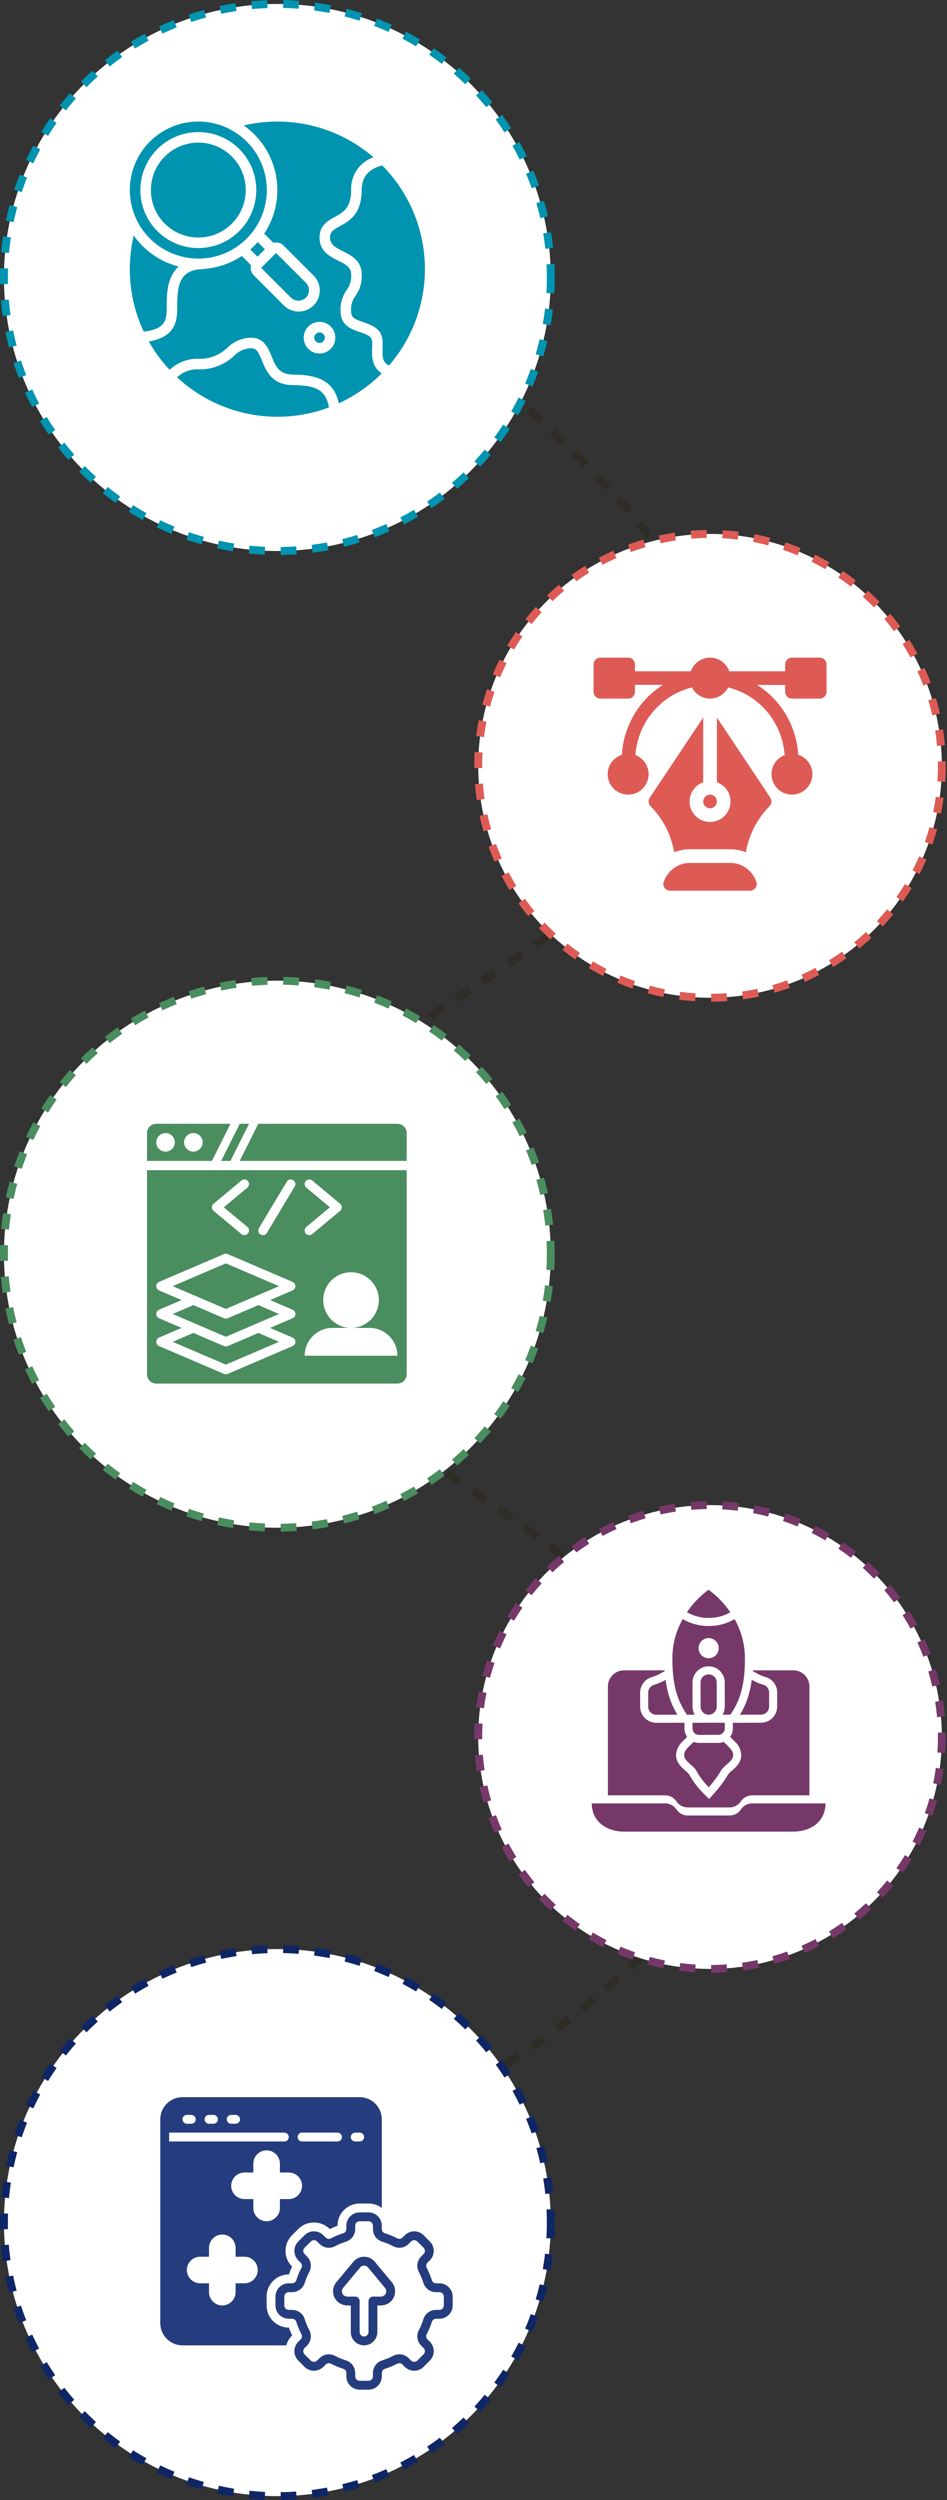 <svg width="360" height="950" viewBox="0 0 360 950" fill="none" xmlns="http://www.w3.org/2000/svg">
<rect x="0" y="0" width="360" height="950" fill="#333333" stroke="none"/>
<path d="M147.644 107.547C183.493 143.396 279.23 209.611 274.169 274.14C267.843 354.8 92.288 395.394 94.924 469.728C97.56 544.062 243.064 578.33 274.169 663.207C299.053 731.11 165.041 807.131 94.924 836.654" stroke="#2F2B25" stroke-width="3" stroke-dasharray="6 6"/>
<circle cx="269.922" cy="660.044" r="88.123" fill="white" stroke="#763869" stroke-width="3" stroke-dasharray="6 6"/>
<circle cx="105.438" cy="476.582" r="103.938" fill="white" stroke="#4A8D5F" stroke-width="3" stroke-dasharray="6 6"/>
<path d="M87.613 441.128L94.664 427.026H91.138L84.087 441.128H87.613Z" fill="#4A8D5F"/>
<path d="M80.562 441.128L87.613 427.026H59.408C57.461 427.026 55.882 428.604 55.882 430.551V441.128H80.562ZM73.51 430.551C75.458 430.551 77.036 432.129 77.036 434.077C77.036 436.024 75.458 437.602 73.51 437.602C71.563 437.602 69.985 436.024 69.985 434.077C69.985 432.129 71.563 430.551 73.51 430.551ZM62.934 430.551C64.881 430.551 66.459 432.129 66.459 434.077C66.459 436.024 64.881 437.602 62.934 437.602C60.987 437.602 59.408 436.024 59.408 434.077C59.408 432.129 60.987 430.551 62.934 430.551Z" fill="#4A8D5F"/>
<path d="M154.599 441.128V430.551C154.599 428.604 153.021 427.026 151.074 427.026H98.19L91.138 441.128H154.599Z" fill="#4A8D5F"/>
<path d="M85.85 501.063C85.613 501.063 85.379 501.015 85.155 500.921L73.511 495.93L65.647 499.301L74.161 502.95L85.85 507.96L97.531 502.953C97.536 502.951 97.54 502.949 97.545 502.947L106.053 499.301L98.19 495.93L86.546 500.921C86.322 501.015 86.088 501.063 85.85 501.063Z" fill="#4A8D5F"/>
<path d="M85.85 511.64C85.613 511.64 85.379 511.592 85.155 511.497L73.511 506.507L65.647 509.877L85.85 518.536L106.053 509.877L98.19 506.507L86.546 511.497C86.322 511.592 86.088 511.64 85.85 511.64Z" fill="#4A8D5F"/>
<path d="M55.882 444.653V522.217C55.882 524.164 57.461 525.742 59.408 525.742H151.074C153.021 525.742 154.599 524.164 154.599 522.217V444.653H55.882ZM116.451 451.297C115.704 450.674 115.602 449.562 116.226 448.813C116.849 448.066 117.959 447.964 118.71 448.587L129.286 457.401C129.688 457.737 129.92 458.233 129.92 458.756C129.92 459.28 129.688 459.775 129.286 460.111L118.71 468.925C118.379 469.199 117.98 469.333 117.582 469.333C117.076 469.333 116.575 469.118 116.226 468.7C115.602 467.951 115.704 466.839 116.451 466.215L125.403 458.756L116.451 451.297ZM98.441 466.661L109.018 449.033C109.52 448.196 110.615 447.933 111.434 448.429C112.271 448.93 112.543 450.012 112.04 450.847L101.464 468.475C101.133 469.026 100.55 469.331 99.951 469.331C99.642 469.331 99.329 469.25 99.045 469.08C98.21 468.579 97.94 467.496 98.441 466.661ZM81.194 457.401L91.771 448.587C92.522 447.964 93.632 448.066 94.255 448.813C94.878 449.562 94.777 450.674 94.03 451.297L85.078 458.756L94.03 466.215C94.777 466.839 94.878 467.951 94.255 468.7C93.906 469.118 93.405 469.333 92.899 469.333C92.501 469.333 92.102 469.199 91.771 468.925L81.194 460.111C80.793 459.775 80.561 459.28 80.561 458.756C80.561 458.233 80.793 457.737 81.194 457.401ZM111.225 497.68C111.872 497.957 112.292 498.594 112.292 499.3C112.292 500.006 111.872 500.643 111.225 500.92L102.665 504.589L111.225 508.257C111.872 508.534 112.292 509.171 112.292 509.877C112.292 510.583 111.872 511.22 111.225 511.497L86.546 522.074C86.322 522.168 86.088 522.217 85.85 522.217C85.612 522.217 85.378 522.168 85.154 522.074L60.475 511.497C59.828 511.22 59.408 510.583 59.408 509.877C59.408 509.171 59.828 508.534 60.475 508.257L69.035 504.589L60.475 500.92C59.828 500.643 59.408 500.006 59.408 499.3C59.408 498.594 59.828 497.957 60.475 497.68L69.035 494.012L60.475 490.343C59.828 490.066 59.408 489.429 59.408 488.723C59.408 488.018 59.828 487.381 60.475 487.103L85.154 476.527C85.602 476.337 86.098 476.337 86.546 476.527L111.225 487.103C111.872 487.381 112.292 488.018 112.292 488.723C112.292 489.429 111.872 490.066 111.225 490.343L102.665 494.012L111.225 497.68ZM115.818 515.165C115.818 509.324 120.553 504.589 126.394 504.589H133.446C127.613 504.589 122.869 499.844 122.869 494.012C122.869 488.179 127.613 483.435 133.446 483.435C139.278 483.435 144.022 488.179 144.022 494.012C144.022 499.844 139.278 504.589 133.446 504.589H140.497C146.338 504.589 151.074 509.324 151.074 515.165H115.818Z" fill="#4A8D5F"/>
<path d="M65.647 488.723L85.85 497.382L97.537 492.373L106.053 488.723L85.85 480.064L65.647 488.723Z" fill="#4A8D5F"/>
<circle cx="105.438" cy="105.438" r="103.938" fill="white" stroke="#0094B1" stroke-width="3" stroke-dasharray="6 6"/>
<path d="M116.284 113.121C117.036 112.37 117.457 111.351 117.457 110.289C117.457 109.226 117.036 108.207 116.284 107.456L104.954 96.123L99.286 101.788L110.619 113.121C111.382 113.85 112.397 114.257 113.452 114.257C114.507 114.257 115.521 113.85 116.284 113.121Z" fill="#0094B1"/>
<path d="M95.141 94.815L97.868 97.541L100.704 94.705L97.978 91.978C97.096 92.985 96.148 93.933 95.141 94.815Z" fill="#0094B1"/>
<path d="M63.368 116.299C63.368 112.282 63.368 105.28 67.904 101.294C60.986 99.506 54.93 95.316 50.818 89.474C49.841 93.671 49.347 97.966 49.345 102.275C49.339 110.483 51.145 118.59 54.634 126.019C63.348 124.975 63.368 121.307 63.368 116.299Z" fill="#0094B1"/>
<path d="M75.388 98.269C80.539 98.269 85.575 96.741 89.857 93.879C94.14 91.018 97.478 86.95 99.449 82.192C101.421 77.433 101.936 72.196 100.931 67.144C99.927 62.093 97.446 57.452 93.804 53.81C90.162 50.168 85.521 47.687 80.469 46.682C75.417 45.678 70.181 46.193 65.422 48.164C60.663 50.136 56.596 53.474 53.734 57.756C50.873 62.039 49.345 67.074 49.345 72.225C49.353 79.13 52.1 85.75 56.982 90.632C61.864 95.514 68.484 98.261 75.388 98.269ZM75.388 50.189C79.747 50.189 84.007 51.481 87.631 53.903C91.255 56.324 94.08 59.766 95.748 63.792C97.416 67.819 97.852 72.25 97.002 76.524C96.151 80.799 94.053 84.726 90.971 87.808C87.889 90.889 83.962 92.988 79.688 93.838C75.413 94.689 70.982 94.252 66.956 92.585C62.929 90.917 59.487 88.092 57.066 84.468C54.644 80.844 53.352 76.584 53.352 72.225C53.359 66.383 55.683 60.782 59.814 56.651C63.945 52.52 69.546 50.196 75.388 50.189Z" fill="#0094B1"/>
<path d="M145.305 62.856C140.072 64.212 137.492 67.273 137.492 72.225C137.492 81.399 132.696 84.027 129.196 85.948C126.614 87.365 125.472 88.084 125.472 90.255C125.472 92.896 127.245 93.909 130.374 95.474C133.545 97.067 137.492 99.034 137.492 104.279C137.684 107.177 136.856 110.051 135.152 112.402C133.891 114.098 133.298 116.198 133.485 118.302C133.485 120.644 134.757 121.289 138.125 122.411C144.784 124.631 145.631 126.852 145.463 132.205C145.343 135.789 145.401 137.666 147.885 138.882C157.116 128.217 161.978 114.459 161.499 100.362C161.02 86.265 155.234 72.87 145.301 62.856H145.305Z" fill="#0094B1"/>
<path d="M141.458 132.069C141.58 128.487 141.675 127.816 136.851 126.213C133.743 125.175 129.478 123.753 129.478 118.302C129.286 115.404 130.114 112.53 131.818 110.178C133.078 108.483 133.672 106.383 133.485 104.279C133.485 101.638 131.712 100.625 128.583 99.06C125.412 97.467 121.465 95.5 121.465 90.255C121.465 85.62 124.682 83.855 127.275 82.442C130.48 80.689 133.485 79.037 133.485 72.225C133.372 69.512 134.135 66.835 135.662 64.589C137.189 62.343 139.398 60.649 141.963 59.757C135.281 53.992 127.329 49.891 118.758 47.79C110.187 45.689 101.24 45.646 92.649 47.666C99.056 52.147 103.458 58.955 104.914 66.636C106.371 74.318 104.766 82.264 100.444 88.779L103.932 92.259C104.608 92.078 105.319 92.077 105.995 92.256C106.671 92.435 107.289 92.788 107.786 93.28L119.117 104.615C119.882 105.354 120.493 106.239 120.913 107.216C121.333 108.194 121.554 109.245 121.563 110.309C121.572 111.373 121.37 112.429 120.967 113.413C120.564 114.398 119.969 115.293 119.216 116.045C118.464 116.798 117.569 117.393 116.584 117.796C115.6 118.199 114.544 118.401 113.48 118.392C112.416 118.383 111.365 118.162 110.387 117.742C109.41 117.322 108.525 116.711 107.786 115.946L96.453 104.613C95.96 104.119 95.604 103.504 95.423 102.829C95.242 102.154 95.242 101.444 95.422 100.769L91.934 97.281C87.596 100.151 82.583 101.837 77.392 102.173V102.275C68.128 102.275 67.375 108.626 67.375 116.299C67.375 121.255 67.347 127.884 56.573 129.767C58.771 133.659 61.425 137.275 64.478 140.539C65.93 139.154 67.642 138.07 69.514 137.348C71.386 136.626 73.382 136.281 75.388 136.332C77.408 136.422 79.425 136.1 81.316 135.384C83.207 134.669 84.932 133.575 86.387 132.171C88.787 129.766 92.025 128.386 95.422 128.319C100.358 128.319 101.975 132.291 103.277 135.484C104.775 139.165 106.069 142.342 111.448 142.342C121.912 142.342 127.12 145.547 128.805 153.25C134.874 150.459 140.398 146.61 145.118 141.883C141.228 139.337 141.352 135.222 141.458 132.069ZM121.465 134.329C120.276 134.329 119.114 133.976 118.126 133.316C117.138 132.655 116.367 131.717 115.912 130.619C115.458 129.52 115.339 128.312 115.57 127.146C115.802 125.98 116.375 124.909 117.215 124.069C118.056 123.228 119.127 122.656 120.292 122.424C121.458 122.192 122.667 122.311 123.765 122.766C124.863 123.221 125.802 123.991 126.462 124.98C127.122 125.968 127.475 127.13 127.475 128.319C127.475 129.913 126.842 131.441 125.715 132.568C124.588 133.695 123.059 134.329 121.465 134.329Z" fill="#0094B1"/>
<path d="M75.388 90.255C85.346 90.255 93.418 82.183 93.418 72.225C93.418 62.268 85.346 54.195 75.388 54.195C65.431 54.195 57.358 62.268 57.358 72.225C57.358 82.183 65.431 90.255 75.388 90.255Z" fill="#0094B1"/>
<path d="M111.448 146.349C103.377 146.349 101.173 140.94 99.565 136.997C98.186 133.607 97.469 132.325 95.422 132.325C92.95 132.412 90.613 133.472 88.921 135.276C87.109 136.968 84.981 138.285 82.659 139.154C80.337 140.023 77.866 140.425 75.388 140.339C73.909 140.287 72.434 140.528 71.048 141.048C69.662 141.568 68.392 142.356 67.311 143.368C74.921 150.451 84.354 155.274 94.552 157.298C104.749 159.321 115.309 158.465 125.047 154.825C123.939 148.452 120.413 146.349 111.448 146.349Z" fill="#0094B1"/>
<path d="M121.465 130.322C122.571 130.322 123.468 129.425 123.468 128.319C123.468 127.212 122.571 126.315 121.465 126.315C120.359 126.315 119.462 127.212 119.462 128.319C119.462 129.425 120.359 130.322 121.465 130.322Z" fill="#0094B1"/>
<circle cx="105.438" cy="844.561" r="103.938" fill="white" stroke="#0E2666" stroke-width="3" stroke-dasharray="6 6"/>
<path d="M167.032 867.626H165.756C165.021 867.626 164.378 867.146 164.159 866.434C163.667 864.837 163.016 863.268 162.221 861.771C161.868 861.107 161.981 860.311 162.503 859.789L163.412 858.882C165.379 856.91 165.379 853.706 163.411 851.737L161.027 849.354C159.059 847.382 155.852 847.386 153.883 849.354L152.975 850.262C152.452 850.784 151.656 850.897 150.992 850.542C149.497 849.749 147.928 849.098 146.333 848.608C145.619 848.387 145.139 847.744 145.139 847.009V845.733C145.139 842.947 142.873 840.681 140.087 840.681H136.718C133.932 840.681 131.666 842.947 131.666 845.733V847.009C131.666 847.744 131.186 848.387 130.474 848.606C128.877 849.098 127.308 849.749 125.811 850.543C125.149 850.895 124.354 850.785 123.83 850.262L122.922 849.353C120.95 847.384 117.745 847.389 115.776 849.354L113.396 851.736C112.441 852.69 111.915 853.959 111.915 855.31C111.915 856.658 112.441 857.928 113.395 858.882L114.302 859.789C114.824 860.311 114.936 861.108 114.584 861.771C113.794 863.258 113.142 864.827 112.647 866.432C112.427 867.146 111.784 867.626 111.049 867.626H109.773C106.987 867.626 104.721 869.892 104.721 872.678V876.046C104.721 878.832 106.987 881.099 109.773 881.099H111.049C111.784 881.099 112.427 881.579 112.647 882.293C113.142 883.898 113.794 885.467 114.584 886.952C114.936 887.616 114.824 888.414 114.302 888.935L113.395 889.843C112.441 890.797 111.915 892.067 111.915 893.415C111.915 894.765 112.441 896.035 113.395 896.987L115.777 899.37C117.748 901.342 120.953 901.339 122.922 899.37L123.83 898.463C124.351 897.94 125.149 897.826 125.813 898.183C127.308 898.976 128.877 899.627 130.472 900.117C131.186 900.337 131.666 900.98 131.666 901.716V902.992C131.666 905.778 133.932 908.044 136.718 908.044H140.087C142.873 908.044 145.139 905.778 145.139 902.992V901.716C145.139 900.98 145.619 900.337 146.331 900.119C147.928 899.627 149.497 898.976 150.994 898.181C151.656 897.833 152.454 897.941 152.975 898.463L153.883 899.372C155.855 901.341 159.062 901.339 161.027 899.37L163.411 896.987C165.379 895.019 165.379 891.815 163.411 889.843L162.503 888.935C161.981 888.414 161.868 887.618 162.223 886.952C163.016 885.457 163.667 883.888 164.157 882.293C164.378 881.579 165.021 881.099 165.756 881.099H167.032C169.818 881.099 172.084 878.832 172.084 876.046V872.678C172.084 869.892 169.818 867.626 167.032 867.626ZM168.716 876.046C168.716 876.976 167.961 877.731 167.032 877.731H165.756C163.534 877.731 161.598 879.165 160.939 881.301C160.509 882.696 159.94 884.066 159.248 885.371C158.194 887.352 158.546 889.741 160.121 891.317L161.027 892.225C161.685 892.881 161.685 893.95 161.029 894.606L158.646 896.989C157.988 897.644 156.923 897.644 156.265 896.989L155.357 896.081C153.781 894.504 151.392 894.152 149.413 895.206C148.106 895.9 146.736 896.469 145.339 896.9C143.205 897.558 141.771 899.494 141.771 901.716V902.992C141.771 903.921 141.016 904.676 140.087 904.676H136.718C135.789 904.676 135.034 903.921 135.034 902.992V901.716C135.034 899.494 133.6 897.558 131.464 896.899C130.069 896.469 128.699 895.9 127.393 895.208C126.632 894.803 125.81 894.606 124.997 894.606C123.696 894.606 122.418 895.111 121.448 896.081L120.54 896.987C119.884 897.645 118.815 897.644 118.159 896.989L115.776 894.604C115.458 894.287 115.283 893.866 115.283 893.415C115.283 892.966 115.458 892.544 115.778 892.225L116.684 891.317C118.258 889.743 118.61 887.353 117.558 885.371C116.868 884.072 116.298 882.702 115.866 881.299C115.207 879.165 113.271 877.731 111.049 877.731H109.773C108.845 877.731 108.089 876.976 108.089 876.046V872.678C108.089 871.749 108.845 870.994 109.773 870.994H111.049C113.271 870.994 115.207 869.56 115.866 867.425C116.298 866.023 116.868 864.653 117.559 863.352C118.61 861.372 118.258 858.982 116.685 857.408L115.777 856.5C115.459 856.181 115.283 855.759 115.283 855.31C115.283 854.859 115.459 854.438 115.778 854.119L118.158 851.736C118.814 851.081 119.881 851.081 120.54 851.736L121.448 852.644C123.024 854.221 125.41 854.569 127.392 853.519C128.699 852.825 130.069 852.255 131.466 851.825C133.6 851.167 135.034 849.231 135.034 847.009V845.733C135.034 844.804 135.789 844.049 136.718 844.049H140.087C141.016 844.049 141.771 844.804 141.771 845.733V847.009C141.771 849.231 143.205 851.167 145.341 851.826C146.736 852.255 148.106 852.825 149.412 853.517C151.393 854.569 153.781 854.221 155.357 852.644L156.265 851.737C156.923 851.08 157.992 851.081 158.646 851.736L161.029 854.119C161.685 854.775 161.685 855.844 161.029 856.5L160.121 857.408C158.546 858.984 158.194 861.373 159.246 863.352C159.94 864.659 160.509 866.029 160.94 867.425C161.598 869.56 163.534 870.994 165.756 870.994H167.032C167.961 870.994 168.716 871.749 168.716 872.678L168.716 876.046Z" fill="#253D7E"/>
<path d="M142.46 859.421C141.452 858.214 139.973 857.522 138.402 857.522C136.832 857.522 135.353 858.214 134.345 859.423L127.865 867.2C126.389 868.968 126.196 871.414 127.374 873.43C128.318 875.043 130.138 876.047 132.128 876.047H133.35V886.151C133.35 888.937 135.617 891.203 138.402 891.203C141.188 891.203 143.455 888.937 143.455 886.151V876.047H144.677C146.667 876.047 148.487 875.043 149.431 873.43C150.609 871.414 150.416 868.97 148.941 867.202L142.46 859.421ZM146.524 871.73C146.186 872.307 145.461 872.678 144.677 872.678H141.771C140.84 872.678 140.087 873.432 140.087 874.363V886.151C140.087 887.08 139.332 887.835 138.402 887.835C137.473 887.835 136.718 887.08 136.718 886.151V874.363C136.718 873.432 135.965 872.678 135.034 872.678H132.128C131.344 872.678 130.619 872.307 130.281 871.73C129.829 870.955 129.895 870.024 130.452 869.356L136.934 861.579C137.297 861.142 137.833 860.89 138.402 860.89C138.972 860.89 139.508 861.142 139.871 861.577L146.353 869.356C146.353 869.358 146.354 869.358 146.354 869.358C146.91 870.024 146.976 870.955 146.524 871.73Z" fill="#253D7E"/>
<path d="M109.773 884.467C105.125 884.467 101.353 880.695 101.353 876.047V872.678C101.353 868.03 105.125 864.258 109.773 864.258H109.824C110.177 863.247 110.581 862.271 111.053 861.294L111.019 861.26C109.419 859.677 108.544 857.555 108.544 855.315C108.544 853.059 109.419 850.937 111.019 849.354L113.394 846.979C116.678 843.695 122.016 843.695 125.3 846.962L125.334 847.013C126.311 846.541 127.304 846.137 128.298 845.783V845.733C128.298 841.085 132.07 837.313 136.718 837.313H140.087C141.99 837.313 143.741 837.936 145.139 838.997V805.315C145.139 800.667 141.367 796.895 136.718 796.895H69.355C64.707 796.895 60.935 800.667 60.935 805.315V882.783C60.935 887.431 64.707 891.203 69.355 891.203H108.847C109.217 889.806 109.958 888.509 111.019 887.465L111.053 887.431C110.581 886.454 110.177 885.477 109.824 884.467H109.773ZM135.034 810.367H136.718C137.645 810.367 138.403 811.125 138.403 812.051C138.403 812.978 137.645 813.735 136.718 813.735H135.034C134.108 813.735 133.35 812.978 133.35 812.051C133.35 811.125 134.108 810.367 135.034 810.367ZM109.773 835.629H106.405V838.997C106.405 841.775 104.131 844.049 101.353 844.049C98.574 844.049 96.3 841.775 96.3 838.997V835.629H92.932C90.153 835.629 87.88 833.355 87.88 830.576C87.88 827.798 90.153 825.524 92.932 825.524H96.3V822.156C96.3 819.377 98.574 817.104 101.353 817.104C104.131 817.104 106.405 819.377 106.405 822.156V825.524H109.773C112.552 825.524 114.825 827.797 114.825 830.576C114.825 833.355 112.552 835.629 109.773 835.629ZM114.825 810.367H128.298C129.224 810.367 129.982 811.125 129.982 812.051C129.982 812.978 129.224 813.735 128.298 813.735H114.825C113.899 813.735 113.141 812.978 113.141 812.051C113.141 811.125 113.899 810.367 114.825 810.367ZM87.88 803.631H89.564C90.49 803.631 91.248 804.389 91.248 805.315C91.248 806.241 90.49 806.999 89.564 806.999H87.88C86.954 806.999 86.196 806.241 86.196 805.315C86.196 804.389 86.954 803.631 87.88 803.631ZM79.46 803.631H81.144C82.07 803.631 82.828 804.389 82.828 805.315C82.828 806.241 82.07 806.999 81.144 806.999H79.46C78.533 806.999 77.775 806.241 77.775 805.315C77.775 804.389 78.533 803.631 79.46 803.631ZM71.039 803.631H72.723C73.649 803.631 74.407 804.389 74.407 805.315C74.407 806.241 73.649 806.999 72.723 806.999H71.039C70.113 806.999 69.355 806.241 69.355 805.315C69.355 804.389 70.113 803.631 71.039 803.631ZM64.303 813.735V810.367H108.089C109.015 810.367 109.773 811.125 109.773 812.051C109.773 812.978 109.015 813.735 108.089 813.735H64.303ZM92.932 867.626H89.564V870.994C89.564 873.773 87.29 876.047 84.512 876.047C81.733 876.047 79.46 873.773 79.46 870.994V867.626H76.091C73.313 867.626 71.039 865.353 71.039 862.574C71.039 859.795 73.313 857.522 76.091 857.522H79.46V854.153C79.46 851.375 81.733 849.101 84.512 849.101C87.29 849.101 89.564 851.375 89.564 854.153V857.522H92.932C95.711 857.522 97.984 859.795 97.984 862.574C97.984 865.353 95.711 867.626 92.932 867.626Z" fill="#253D7E"/>
<circle cx="269.922" cy="291.01" r="88.123" fill="white" stroke="#DE5B55" stroke-width="3" stroke-dasharray="6 6"/>
<g clip-path="url(#clip0_180_323)">
<path d="M311.612 249.889H301.06C299.625 249.889 298.465 251.05 298.465 252.484V255.079H277.229C276.154 252.065 273.301 249.889 269.922 249.889C266.544 249.889 263.691 252.065 262.616 255.079H241.38V252.484C241.38 251.05 240.219 249.889 238.785 249.889H228.233C226.799 249.889 225.638 251.05 225.638 252.484V262.863C225.638 264.297 226.799 265.458 228.233 265.458H238.785C240.219 265.458 241.38 264.297 241.38 262.863V260.234H252.036C243.031 265.859 237.094 275.74 236.384 286.807C233.27 287.826 231.001 290.724 231.001 294.173C231.001 298.466 234.493 301.957 238.785 301.957C243.077 301.957 246.569 298.466 246.569 294.173C246.569 290.862 244.483 288.047 241.563 286.924C242.449 274.586 251.058 264.187 263.033 261.22C264.328 263.724 266.914 265.458 269.922 265.458C272.931 265.458 275.517 263.724 276.812 261.22C288.787 264.186 297.396 274.586 298.281 286.924C295.362 288.047 293.275 290.862 293.275 294.173C293.275 298.466 296.767 301.957 301.06 301.957C305.352 301.957 308.844 298.466 308.844 294.173C308.844 290.724 306.574 287.826 303.461 286.807C302.751 275.74 296.813 265.894 287.808 260.268H298.465V262.863C298.465 264.297 299.625 265.458 301.06 265.458H311.612C313.046 265.458 314.206 264.297 314.206 262.863V252.484C314.206 251.05 313.046 249.889 311.612 249.889Z" fill="#DE5B55"/>
<path d="M287.575 335.239C286.218 331.086 282.308 327.905 277.707 327.905H262.138C257.537 327.905 253.627 331.086 252.269 335.239C251.746 336.84 253.108 338.457 254.793 338.457H285.052C286.736 338.457 288.099 336.84 287.575 335.239Z" fill="#DE5B55"/>
<path d="M292.839 303.113L272.517 272.63V297.246C275.531 298.321 277.707 301.174 277.707 304.552C277.707 308.845 274.215 312.337 269.922 312.337C265.63 312.337 262.138 308.845 262.138 304.552C262.138 301.174 264.314 298.321 267.328 297.246V272.63L247.005 303.113C246.319 304.142 246.455 305.513 247.33 306.387C252.093 311.15 255.138 317.287 256.313 323.87C258.116 323.139 260.076 322.716 262.138 322.716H277.707C279.769 322.716 281.729 323.138 283.532 323.869C284.707 317.286 287.752 311.15 292.515 306.387C293.389 305.513 293.526 304.142 292.839 303.113Z" fill="#DE5B55"/>
<path d="M269.922 301.958C268.491 301.958 267.328 303.121 267.328 304.552C267.328 305.984 268.491 307.147 269.922 307.147C271.354 307.147 272.517 305.984 272.517 304.552C272.517 303.121 271.354 301.958 269.922 301.958Z" fill="#DE5B55"/>
</g>
<path d="M313.827 685.267C313.827 692.039 308.342 695.992 301.57 695.992H237.22C230.448 695.992 224.963 692.039 224.963 685.267H252.848C253.697 685.267 254.533 685.476 255.282 685.877C256.03 686.278 256.668 686.858 257.138 687.566C257.608 688.273 258.245 688.853 258.994 689.254C259.743 689.655 260.579 689.864 261.428 689.864H277.362C278.211 689.864 279.048 689.655 279.796 689.254C280.545 688.853 281.182 688.273 281.652 687.566C282.122 686.858 282.76 686.278 283.508 685.877C284.257 685.476 285.093 685.267 285.942 685.267H313.827ZM257.138 684.501C257.608 685.209 258.245 685.789 258.994 686.19C259.743 686.591 260.579 686.8 261.428 686.799H277.362C278.211 686.8 279.048 686.591 279.796 686.19C280.545 685.789 281.182 685.209 281.652 684.501C282.122 683.794 282.76 683.214 283.508 682.813C284.257 682.412 285.093 682.202 285.942 682.203H307.699V640.835C307.699 640.03 307.541 639.233 307.233 638.489C306.925 637.746 306.473 637.07 305.904 636.501C305.335 635.932 304.659 635.48 303.916 635.172C303.172 634.864 302.375 634.706 301.57 634.706H286.111C286.113 634.778 286.108 634.85 286.096 634.921L287.337 635.656C288.485 636.34 289.715 636.876 290.998 637.25C292.279 637.606 293.408 638.374 294.211 639.434C295.013 640.494 295.446 641.788 295.442 643.118V648.465C295.443 650.092 294.798 651.653 293.649 652.805C292.5 653.957 290.94 654.606 289.313 654.609L278.588 654.64V656.785C278.588 657.933 278.229 659.053 277.561 659.987L279.216 661.657C280.004 662.328 280.641 663.158 281.084 664.093C281.528 665.028 281.768 666.046 281.79 667.081C281.714 669.777 279.737 671.509 278.297 672.78C277.706 673.238 277.18 673.774 276.734 674.374C275.291 676.804 273.608 679.083 271.709 681.176L269.564 683.582L267.265 681.314C265.219 679.251 263.466 676.915 262.056 674.374C261.61 673.774 261.084 673.238 260.493 672.78C259.053 671.509 257.077 669.777 257 667.081C257.022 666.046 257.262 665.028 257.706 664.093C258.15 663.158 258.786 662.328 259.574 661.657L261.229 659.987C260.561 659.058 260.202 657.944 260.202 656.8V654.609L259.497 654.624L249.477 654.64C247.854 654.641 246.297 653.998 245.147 652.851C243.998 651.705 243.351 650.149 243.348 648.526V643.179C243.353 641.85 243.787 640.558 244.585 639.496C245.382 638.433 246.502 637.656 247.776 637.28C249.074 636.9 250.32 636.36 251.484 635.672L252.695 634.967C252.682 634.881 252.677 634.793 252.679 634.706H237.22C236.415 634.706 235.618 634.864 234.874 635.172C234.131 635.48 233.455 635.932 232.886 636.501C232.317 637.07 231.865 637.746 231.557 638.489C231.249 639.233 231.091 640.03 231.091 640.835V682.203H252.848C253.697 682.202 254.533 682.412 255.282 682.813C256.03 683.214 256.668 683.794 257.138 684.501ZM263.266 656.804C263.267 657.123 263.33 657.438 263.452 657.731C263.573 658.025 263.752 658.292 263.977 658.517C264.202 658.742 264.47 658.92 264.764 659.042C265.058 659.163 265.373 659.226 265.691 659.225L273.103 659.217C273.421 659.216 273.736 659.154 274.03 659.032C274.324 658.91 274.591 658.731 274.816 658.506C275.04 658.281 275.219 658.013 275.34 657.719C275.462 657.425 275.524 657.11 275.524 656.792L275.521 654.612L263.263 654.624L263.266 656.804ZM289.313 651.545C290.127 651.539 290.905 651.212 291.479 650.635C292.053 650.059 292.376 649.279 292.377 648.465V643.118C292.38 642.454 292.164 641.807 291.763 641.278C291.361 640.749 290.796 640.367 290.156 640.191C288.619 639.749 287.147 639.11 285.774 638.292C285.489 640.716 284.95 643.104 284.165 645.416C283.443 647.565 282.482 649.626 281.3 651.56L289.313 651.545ZM246.413 643.179V648.526C246.416 649.337 246.74 650.113 247.314 650.684C247.889 651.256 248.667 651.576 249.477 651.575L257.506 651.56C256.33 649.633 255.369 647.583 254.64 645.447C253.857 643.135 253.318 640.747 253.032 638.322C251.647 639.129 250.171 639.766 248.634 640.222C247.994 640.409 247.432 640.797 247.031 641.331C246.631 641.864 246.414 642.512 246.413 643.179ZM264.799 673.01C266.055 675.254 267.612 677.316 269.426 679.139C271.137 677.244 272.666 675.192 273.992 673.01C275.524 669.946 281.652 668.414 277.056 663.817L275.125 661.887C274.485 662.154 273.797 662.289 273.103 662.285H265.687C264.993 662.286 264.306 662.151 263.665 661.887L261.734 663.817C257.138 668.414 263.266 669.946 264.799 673.01ZM269.4 651.56C269.802 651.56 270.201 651.48 270.572 651.326C270.944 651.171 271.282 650.945 271.566 650.661C271.85 650.376 272.076 650.038 272.229 649.666C272.383 649.294 272.462 648.896 272.462 648.493L272.446 639.3C272.446 638.488 272.122 637.708 271.547 637.134C270.972 636.56 270.192 636.238 269.38 636.238C268.567 636.239 267.788 636.563 267.214 637.138C266.639 637.713 266.317 638.492 266.318 639.305L266.333 648.498C266.333 648.9 266.413 649.299 266.567 649.671C266.722 650.042 266.948 650.38 267.232 650.664C267.517 650.948 267.855 651.174 268.227 651.328C268.599 651.481 268.997 651.56 269.4 651.56ZM261.137 651.575C256.985 645.431 255.606 639.303 255.606 630.11C255.605 624.895 256.957 619.769 259.528 615.233L259.574 615.263C262.555 616.995 265.948 617.889 269.395 617.853C272.836 617.891 276.223 617.002 279.201 615.279L279.262 615.248C281.826 619.782 283.177 624.901 283.184 630.11C283.184 639.303 281.805 645.431 277.684 651.545H274.696C275.245 650.623 275.531 649.568 275.524 648.496L275.508 639.303C275.508 637.677 274.863 636.118 273.713 634.969C272.564 633.82 271.005 633.174 269.38 633.174C267.754 633.174 266.195 633.82 265.046 634.969C263.897 636.118 263.251 637.677 263.251 639.303L263.266 648.496C263.265 649.579 263.557 650.643 264.109 651.575H261.137ZM265.565 626.279C265.565 627.037 265.789 627.778 266.21 628.407C266.631 629.037 267.229 629.528 267.929 629.818C268.629 630.108 269.399 630.184 270.142 630.036C270.885 629.888 271.568 629.524 272.104 628.988C272.639 628.452 273.004 627.77 273.152 627.027C273.3 626.284 273.224 625.514 272.934 624.814C272.644 624.114 272.153 623.515 271.523 623.095C270.893 622.674 270.153 622.449 269.395 622.449C268.379 622.449 267.405 622.853 266.687 623.571C265.969 624.29 265.565 625.264 265.565 626.279ZM277.638 612.643C275.379 609.336 272.576 606.435 269.349 604.063C266.147 606.433 263.37 609.329 261.137 612.628C263.648 614.072 266.499 614.818 269.395 614.788C272.285 614.821 275.131 614.08 277.638 612.643Z" fill="#763869"/>
<defs>
<clipPath id="clip0_180_323">
<rect width="88.568" height="88.568" fill="white" transform="translate(225.638 249.889)"/>
</clipPath>
</defs>
</svg>
